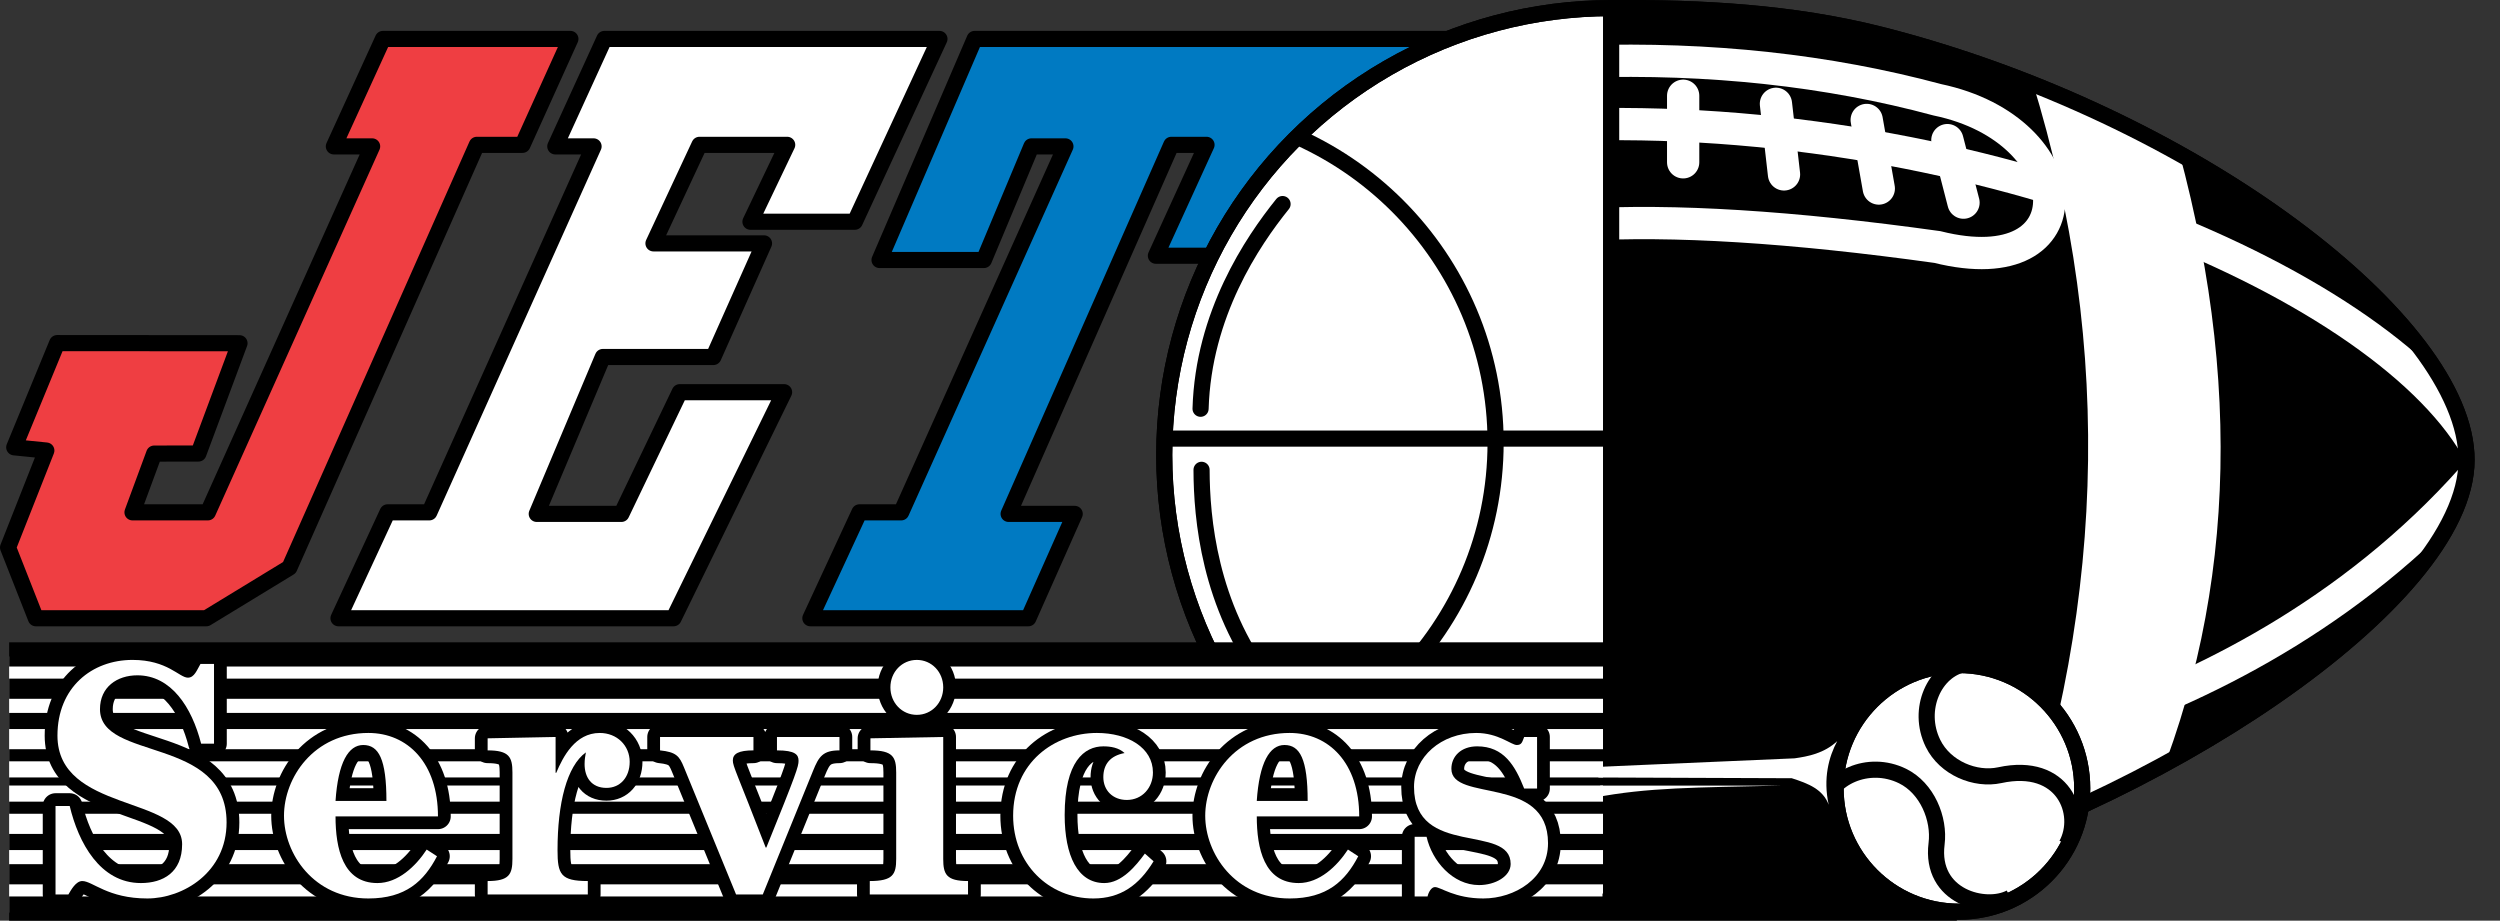 <?xml version="1.0" encoding="utf-8"?>
<!-- Generator: Adobe Illustrator 16.2.1, SVG Export Plug-In . SVG Version: 6.00 Build 0)  -->
<!DOCTYPE svg PUBLIC "-//W3C//DTD SVG 1.1//EN" "http://www.w3.org/Graphics/SVG/1.1/DTD/svg11.dtd">
<svg version="1.1" xmlns="http://www.w3.org/2000/svg" xmlns:xlink="http://www.w3.org/1999/xlink" x="0px" y="0px"
	 width="309.884px" height="114.118px" viewBox="0 0 309.884 114.118" enable-background="new 0 0 309.884 114.118"
	 xml:space="preserve">
<rect x="0" y="0" width="309.884" height="114.118" fill="#333333" stroke="none"/>
<g id="Background">
</g>
<g id="Guides">
</g>
<g id="Foreground">
	<g>
		
			<polygon fill-rule="evenodd" clip-rule="evenodd" fill="#FFFFFF" stroke="#000000" stroke-width="2" stroke-linecap="round" stroke-linejoin="round" stroke-miterlimit="3.864" points="
			116.448,4.826 74.916,4.826 68.831,18.145 73.575,18.145 53.214,63.507 48.042,63.507 41.958,76.634 83.49,76.634 97.191,48.612 
			84.256,48.612 77.022,63.699 66.532,63.699 74.724,44.251 88.425,44.251 94.702,30.167 81,30.167 86.702,17.953 97.575,17.953 
			93.022,27.485 105.958,27.485 		"/>
		
			<polygon fill-rule="evenodd" clip-rule="evenodd" fill="#007AC2" stroke="#000000" stroke-width="2" stroke-linecap="round" stroke-linejoin="round" stroke-miterlimit="3.864" points="
			184.617,4.826 120.809,4.826 109.022,32.229 121.956,32.229 127.85,18.145 132.064,18.145 111.704,63.507 106.532,63.507 
			100.448,76.634 127.468,76.634 133.214,63.699 125.022,63.699 145.191,17.953 149.553,17.953 143.276,31.699 151.276,31.699 		"/>
		
			<polygon fill-rule="evenodd" clip-rule="evenodd" fill="#EF3E42" stroke="#000000" stroke-width="2" stroke-linecap="round" stroke-linejoin="round" stroke-miterlimit="3.864" points="
			70.702,4.826 47.468,4.826 41.383,18.145 46.127,18.145 25.766,63.507 16.423,63.507 19.111,56.224 24.597,56.214 29.687,42.545 
			7.085,42.528 1.764,55.446 5.744,55.846 1,67.868 4.448,76.634 25.575,76.634 35.873,70.358 59.107,17.953 64.764,17.953 		"/>
		<g>
			<g>
				<g>
					<circle fill="#FFFFFF" stroke="#000000" stroke-width="2" stroke-miterlimit="3.864" cx="199.708" cy="56.405" r="55.398"/>
					<g>
						<defs>
							<circle id="SVGID_1_" cx="199.708" cy="56.405" r="55.398"/>
						</defs>
						<clipPath id="SVGID_2_">
							<use xlink:href="#SVGID_1_"  overflow="visible"/>
						</clipPath>
						<g clip-path="url(#SVGID_2_)">
							
								<line fill-rule="evenodd" clip-rule="evenodd" fill="none" stroke="#000000" stroke-width="2" stroke-linecap="round" stroke-linejoin="round" stroke-miterlimit="3.864" x1="143.883" y1="54.368" x2="205.884" y2="54.368"/>
							<g>
								
									<circle fill="none" stroke="#000000" stroke-width="2" stroke-linecap="round" stroke-linejoin="round" stroke-miterlimit="3.864" cx="143.884" cy="54.868" r="41.5"/>
								
									<path fill="none" stroke="#000000" stroke-width="2" stroke-linecap="round" stroke-linejoin="round" stroke-miterlimit="3.864" d="
									M143.883,54.868"/>
							</g>
						</g>
					</g>
				</g>
				<circle fill="none" stroke="#000000" stroke-width="2" stroke-miterlimit="3.864" cx="199.708" cy="56.405" r="55.398"/>
			</g>
			
				<path fill-rule="evenodd" clip-rule="evenodd" fill="none" stroke="#000000" stroke-width="2" stroke-linecap="round" stroke-linejoin="round" stroke-miterlimit="3.864" d="
				M158.979,25.293c-3.769,4.673-9.82,13.665-10.164,25.374"/>
			
				<path fill-rule="evenodd" clip-rule="evenodd" fill="none" stroke="#000000" stroke-width="2" stroke-linecap="round" stroke-linejoin="round" stroke-miterlimit="3.864" d="
				M148.937,58.235c0.012,6.002,0.967,16.799,8.069,26.114"/>
		</g>
		<g>
			<g>
				<path stroke="#000000" stroke-width="2" stroke-linecap="round" stroke-linejoin="round" stroke-miterlimit="3.864" d="
					M199.708,1.006c11.129-0.079,22.476,0.52,33.41,3.294c38.927,9.874,72.622,35.646,72.622,52.707
					c0,17.788-39.321,43.221-72.715,51.935c-12.828,3.347-19.577,2.861-33.317,2.861V1.006z"/>
				<g>
					<defs>
						<path id="SVGID_3_" d="M199.708,1.006c11.129-0.079,22.476,0.52,33.41,3.294c38.927,9.874,72.622,35.646,72.622,52.707
							c0,17.788-39.321,43.221-72.715,51.935c-12.828,3.347-19.577,2.861-33.317,2.861V1.006z"/>
					</defs>
					<clipPath id="SVGID_4_">
						<use xlink:href="#SVGID_3_"  overflow="visible"/>
					</clipPath>
					<g clip-path="url(#SVGID_4_)">
						<g>
							
								<path fill-rule="evenodd" clip-rule="evenodd" fill="none" stroke="#FFFFFF" stroke-width="4" stroke-miterlimit="3.864" d="
								M196.384,7.618c15.565-0.491,30.149,1.093,43.75,4.75c18,3.75,19,23,0,18.25c-18.048-2.519-32.798-3.436-44.25-2.75"/>
							
								<path fill-rule="evenodd" clip-rule="evenodd" fill="none" stroke="#FFFFFF" stroke-width="4" stroke-linecap="round" stroke-linejoin="round" stroke-miterlimit="3.864" d="
								M306.884,55.368c-12.25-21-63.75-42.5-115.5-39.75"/>
							
								<line fill-rule="evenodd" clip-rule="evenodd" fill="none" stroke="#FFFFFF" stroke-width="4" stroke-linecap="round" stroke-linejoin="round" stroke-miterlimit="3.864" x1="208.634" y1="11.868" x2="208.634" y2="20.118"/>
							
								<line fill-rule="evenodd" clip-rule="evenodd" fill="none" stroke="#FFFFFF" stroke-width="4" stroke-linecap="round" stroke-linejoin="round" stroke-miterlimit="3.864" x1="220.134" y1="12.868" x2="221.134" y2="21.618"/>
							
								<line fill-rule="evenodd" clip-rule="evenodd" fill="none" stroke="#FFFFFF" stroke-width="4" stroke-linecap="round" stroke-linejoin="round" stroke-miterlimit="3.864" x1="231.384" y1="14.868" x2="232.884" y2="23.368"/>
							
								<line fill-rule="evenodd" clip-rule="evenodd" fill="none" stroke="#FFFFFF" stroke-width="4" stroke-linecap="round" stroke-linejoin="round" stroke-miterlimit="3.864" x1="241.384" y1="17.368" x2="243.384" y2="25.118"/>
							
								<path fill-rule="evenodd" clip-rule="evenodd" fill="none" stroke="#FFFFFF" stroke-width="4" stroke-linecap="round" stroke-linejoin="round" stroke-miterlimit="3.864" d="
								M307.884,57.618c-29.75,35-75.587,38.326-75.587,38.326"/>
							<path fill-rule="evenodd" clip-rule="evenodd" fill="#FFFFFF" d="M250.884,6.868c11.003,33.278,10.587,66.945-1.25,101
								l17-8.75c10.878-25.952,11.461-54.704,1.75-86.25L250.884,6.868z"/>
						</g>
					</g>
				</g>
			</g>
			
				<path fill-rule="evenodd" clip-rule="evenodd" fill="none" stroke="#000000" stroke-width="2" stroke-linecap="round" stroke-linejoin="round" stroke-miterlimit="3.864" d="
				M199.708,1.006c11.129-0.079,22.476,0.52,33.41,3.294c38.927,9.874,72.622,35.646,72.622,52.707
				c0,17.788-39.321,43.221-72.715,51.935c-12.828,3.347-19.577,2.861-33.317,2.861V1.006z"/>
		</g>
		<g>
			<rect x="1.133" y="81.368" fill="#FFFFFF" width="197.5" height="31.75"/>
			<path fill="#FFFFFF" d="M99.883,97.243"/>
		</g>
		
			<line fill-rule="evenodd" clip-rule="evenodd" fill="none" stroke="#000000" stroke-width="3" stroke-miterlimit="3.864" x1="242.557" y1="112.618" x2="1.133" y2="112.618"/>
		<g>
			<g>
				<circle fill="#FFFFFF" stroke="#000000" stroke-width="2" stroke-miterlimit="3.864" cx="242.814" cy="97.722" r="15.285"/>
				<g>
					<defs>
						<circle id="SVGID_5_" cx="242.814" cy="97.722" r="15.285"/>
					</defs>
					<clipPath id="SVGID_6_">
						<use xlink:href="#SVGID_5_"  overflow="visible"/>
					</clipPath>
					<g clip-path="url(#SVGID_6_)">
						<path fill-rule="evenodd" clip-rule="evenodd" fill="none" stroke="#000000" stroke-width="2" stroke-miterlimit="3.864" d="
							M243.553,82.311c-3.728,0.668-6.033,5.592-3.949,9.836c1.501,3.06,5.239,4.599,8.277,3.939
							c7.889-1.714,10.393,4.784,8.278,8.611"/>
						<path fill-rule="evenodd" clip-rule="evenodd" fill="none" stroke="#000000" stroke-width="2" stroke-miterlimit="3.864" d="
							M225.993,100.144c0.668-3.728,5.592-6.033,9.836-3.951c3.06,1.503,4.605,5.306,4.218,8.39c-0.835,6.621,6.109,8.338,9.17,6.68
							"/>
					</g>
				</g>
			</g>
			
				<circle fill-rule="evenodd" clip-rule="evenodd" fill="none" stroke="#000000" stroke-width="2" stroke-miterlimit="3.864" cx="242.814" cy="97.722" r="15.285"/>
		</g>
		
			<line fill-rule="evenodd" clip-rule="evenodd" fill="none" stroke="#000000" stroke-width="2.5" stroke-miterlimit="3.864" x1="199.634" y1="108.368" x2="1.133" y2="108.368"/>
		
			<line fill-rule="evenodd" clip-rule="evenodd" fill="none" stroke="#000000" stroke-width="1.5" stroke-miterlimit="3.864" x1="199.634" y1="100.118" x2="1.133" y2="100.118"/>
		
			<line fill-rule="evenodd" clip-rule="evenodd" fill="none" stroke="#000000" stroke-miterlimit="3.864" x1="199.634" y1="96.868" x2="1.133" y2="96.868"/>
		
			<line fill-rule="evenodd" clip-rule="evenodd" fill="none" stroke="#000000" stroke-width="1.5" stroke-miterlimit="3.864" x1="199.634" y1="93.618" x2="1.133" y2="93.618"/>
		
			<line fill-rule="evenodd" clip-rule="evenodd" fill="none" stroke="#000000" stroke-width="2.5" stroke-miterlimit="3.864" x1="199.634" y1="85.368" x2="1.133" y2="85.368"/>
		
			<line fill-rule="evenodd" clip-rule="evenodd" fill="none" stroke="#000000" stroke-width="3" stroke-miterlimit="3.864" x1="199.634" y1="81.118" x2="1.133" y2="81.118"/>
		<polygon fill-rule="evenodd" clip-rule="evenodd" points="237.634,112.368 223.384,111.618 230.134,107.118 233.134,109.868 		"/>
		
			<line fill-rule="evenodd" clip-rule="evenodd" fill="none" stroke="#000000" stroke-width="2" stroke-miterlimit="3.864" x1="199.634" y1="89.368" x2="1.133" y2="89.368"/>
		
			<line fill-rule="evenodd" clip-rule="evenodd" fill="none" stroke="#000000" stroke-width="2" stroke-miterlimit="3.864" x1="199.634" y1="104.368" x2="1.133" y2="104.368"/>
		<g>
			<g>
				
					<path fill-rule="evenodd" clip-rule="evenodd" stroke="#000000" stroke-width="3.166" stroke-linecap="round" stroke-linejoin="round" stroke-miterlimit="3.864" d="
					M6.883,110.87H8.48c0.319-0.54,0.918-1.662,1.717-1.662c1.278,0,3.154,2.16,8.066,2.16c4.432,0,9.822-3.239,9.822-9.428
					c0-10.756-15.692-7.559-15.692-14.037c0-2.741,2.116-4.195,4.632-4.195c4.192,0,6.748,3.946,7.906,8.474h1.597v-9.886h-1.677
					c-0.439,0.748-0.758,1.703-1.557,1.703c-1.078,0-2.516-2.2-6.868-2.2c-5.031,0-9.304,3.404-9.304,9.386
					c0,9.51,15.453,7.434,15.453,13.456c0,3.488-2.355,4.817-5.111,4.817c-5.071,0-7.746-5.025-8.824-9.553H6.883V110.87z"/>
				
					<path fill-rule="evenodd" clip-rule="evenodd" stroke="#000000" stroke-width="3.166" stroke-linecap="round" stroke-linejoin="round" stroke-miterlimit="3.864" d="
					M54.288,101.193c0-6.604-3.753-10.341-8.625-10.341c-6.788,0-10.461,5.564-10.461,10.258c0,4.692,3.673,10.258,10.461,10.258
					c4.632,0,6.908-2.16,8.505-5.232l-1.278-0.831c-1.357,2.077-3.554,4.153-6.109,4.153c-4.272,0-5.191-4.277-5.191-8.265H54.288z
					 M41.59,99.282c0.319-4.775,1.597-6.936,3.434-6.936c1.917,0,2.875,1.744,2.875,6.936H41.59z"/>
				
					<path fill-rule="evenodd" clip-rule="evenodd" stroke="#000000" stroke-width="3.166" stroke-linecap="round" stroke-linejoin="round" stroke-miterlimit="3.864" d="
					M72.861,110.87v-1.662c-3.354,0-3.753-0.83-3.753-3.82c0-5.855,1.158-10.424,3.514-12.127c-0.08,0.457-0.16,0.872-0.16,1.454
					c0,1.619,0.839,2.948,2.715,2.948c1.677,0,2.875-1.287,2.875-3.239c0-1.993-1.557-3.571-3.713-3.571
					c-3.035,0-4.552,2.948-5.391,4.941h-0.08V91.35l-8.425,0.167v1.495c2.675,0,3.075,0.831,3.075,2.741v10.715
					c0,1.91-0.399,2.74-3.075,2.74v1.662H72.861z"/>
				
					<path fill-rule="evenodd" clip-rule="evenodd" stroke="#000000" stroke-width="3.166" stroke-linecap="round" stroke-linejoin="round" stroke-miterlimit="3.864" d="
					M81.814,91.35v1.662c1.997,0.208,2.396,0.706,2.955,2.076l6.469,15.782h3.314l6.229-15.325c0.719-1.786,1.238-2.533,3.274-2.533
					V91.35h-7.747v1.662c2.276,0,2.675,0.54,2.675,1.287c0,0.706-0.24,1.495-3.993,10.757h-0.08
					c-3.594-9.303-4.073-10.051-4.073-10.799c0-0.83,0.719-1.245,2.556-1.245V91.35H81.814z"/>
				
					<path fill-rule="evenodd" clip-rule="evenodd" stroke="#000000" stroke-width="3.166" stroke-linecap="round" stroke-linejoin="round" stroke-miterlimit="3.864" d="
					M119.99,110.87v-1.662c-2.675,0-3.074-0.83-3.074-2.74V91.35l-9.024,0.167v1.495c2.795,0,3.194,0.831,3.194,2.741v10.715
					c0,1.91-0.399,2.74-3.274,2.74v1.662H119.99z M110.368,85.203c0,1.911,1.437,3.406,3.274,3.406s3.274-1.495,3.274-3.406
					c0-1.909-1.438-3.404-3.274-3.404S110.368,83.294,110.368,85.203z"/>
				
					<path fill-rule="evenodd" clip-rule="evenodd" stroke="#000000" stroke-width="3.166" stroke-linecap="round" stroke-linejoin="round" stroke-miterlimit="3.864" d="
					M141.912,105.803c-1.118,1.537-2.875,3.655-5.031,3.655c-3.314,0-4.911-3.405-4.911-8.431c0-6.646,2.436-8.515,4.792-8.515
					c0.918,0,1.917,0.166,2.635,0.831c-1.797,0.333-2.635,1.412-2.635,2.99c0,1.619,1.158,2.824,2.915,2.824
					c1.917,0,3.234-1.536,3.234-3.405c0-3.074-3.114-4.9-6.948-4.9c-5.271,0-10.381,3.654-10.381,10.258
					c0,5.938,4.392,10.258,9.942,10.258c3.394,0,5.67-1.661,7.467-4.61L141.912,105.803z"/>
				
					<path fill-rule="evenodd" clip-rule="evenodd" stroke="#000000" stroke-width="3.166" stroke-linecap="round" stroke-linejoin="round" stroke-miterlimit="3.864" d="
					M168.479,101.193c0-6.604-3.754-10.341-8.625-10.341c-6.789,0-10.462,5.564-10.462,10.258c0,4.692,3.673,10.258,10.462,10.258
					c4.631,0,6.907-2.16,8.505-5.232l-1.278-0.831c-1.357,2.077-3.554,4.153-6.108,4.153c-4.272,0-5.191-4.277-5.191-8.265H168.479z
					 M155.78,99.282c0.319-4.775,1.597-6.936,3.434-6.936c1.917,0,2.875,1.744,2.875,6.936H155.78z"/>
				
					<path fill-rule="evenodd" clip-rule="evenodd" stroke="#000000" stroke-width="3.166" stroke-linecap="round" stroke-linejoin="round" stroke-miterlimit="3.864" d="
					M175.352,111.119h1.598c0.12-0.54,0.479-1.163,0.918-1.163c0.719,0,2.436,1.412,5.99,1.412c3.912,0,8.025-2.492,8.025-6.853
					c0-8.514-11.979-5.025-11.979-9.22c0-1.537,1.197-2.783,3.194-2.783c3.314,0,4.711,2.409,5.829,5.233h1.598V91.35h-1.598
					c-0.239,0.582-0.279,0.997-0.918,0.997c-0.679,0-2.275-1.494-5.031-1.494c-4.353,0-7.706,2.99-7.706,6.686
					c0,8.805,11.979,4.485,11.979,9.553c0,1.536-1.917,2.616-3.913,2.616c-3.274,0-5.829-2.99-6.508-5.98h-1.479V111.119z"/>
			</g>
			<g>
				<path fill-rule="evenodd" clip-rule="evenodd" fill="#FFFFFF" d="M6.883,110.87H8.48c0.319-0.54,0.918-1.662,1.717-1.662
					c1.278,0,3.154,2.16,8.066,2.16c4.432,0,9.822-3.239,9.822-9.428c0-10.756-15.692-7.559-15.692-14.037
					c0-2.741,2.116-4.195,4.632-4.195c4.192,0,6.748,3.946,7.906,8.474h1.597v-9.886h-1.677c-0.439,0.748-0.758,1.703-1.557,1.703
					c-1.078,0-2.516-2.2-6.868-2.2c-5.031,0-9.304,3.404-9.304,9.386c0,9.51,15.453,7.434,15.453,13.456
					c0,3.488-2.355,4.817-5.111,4.817c-5.071,0-7.746-5.025-8.824-9.553H6.883V110.87z"/>
				<path fill-rule="evenodd" clip-rule="evenodd" fill="#FFFFFF" d="M54.288,101.193c0-6.604-3.753-10.341-8.625-10.341
					c-6.788,0-10.461,5.564-10.461,10.258c0,4.692,3.673,10.258,10.461,10.258c4.632,0,6.908-2.16,8.505-5.232l-1.278-0.831
					c-1.357,2.077-3.554,4.153-6.109,4.153c-4.272,0-5.191-4.277-5.191-8.265H54.288z M41.59,99.282
					c0.319-4.775,1.597-6.936,3.434-6.936c1.917,0,2.875,1.744,2.875,6.936H41.59z"/>
				<path fill-rule="evenodd" clip-rule="evenodd" fill="#FFFFFF" d="M72.861,110.87v-1.662c-3.354,0-3.753-0.83-3.753-3.82
					c0-5.855,1.158-10.424,3.514-12.127c-0.08,0.457-0.16,0.872-0.16,1.454c0,1.619,0.839,2.948,2.715,2.948
					c1.677,0,2.875-1.287,2.875-3.239c0-1.993-1.557-3.571-3.713-3.571c-3.035,0-4.552,2.948-5.391,4.941h-0.08V91.35l-8.425,0.167
					v1.495c2.675,0,3.075,0.831,3.075,2.741v10.715c0,1.91-0.399,2.74-3.075,2.74v1.662H72.861z"/>
				<path fill-rule="evenodd" clip-rule="evenodd" fill="#FFFFFF" d="M81.814,91.35v1.662c1.997,0.208,2.396,0.706,2.955,2.076
					l6.469,15.782h3.314l6.229-15.325c0.719-1.786,1.238-2.533,3.274-2.533V91.35h-7.747v1.662c2.276,0,2.675,0.54,2.675,1.287
					c0,0.706-0.24,1.495-3.993,10.757h-0.08c-3.594-9.303-4.073-10.051-4.073-10.799c0-0.83,0.719-1.245,2.556-1.245V91.35H81.814z"
					/>
				<path fill-rule="evenodd" clip-rule="evenodd" fill="#FFFFFF" d="M119.99,110.87v-1.662c-2.675,0-3.074-0.83-3.074-2.74V91.35
					l-9.024,0.167v1.495c2.795,0,3.194,0.831,3.194,2.741v10.715c0,1.91-0.399,2.74-3.274,2.74v1.662H119.99z M110.368,85.203
					c0,1.911,1.437,3.406,3.274,3.406s3.274-1.495,3.274-3.406c0-1.909-1.438-3.404-3.274-3.404S110.368,83.294,110.368,85.203z"/>
				<path fill-rule="evenodd" clip-rule="evenodd" fill="#FFFFFF" d="M141.912,105.803c-1.118,1.537-2.875,3.655-5.031,3.655
					c-3.314,0-4.911-3.405-4.911-8.431c0-6.646,2.436-8.515,4.792-8.515c0.918,0,1.917,0.166,2.635,0.831
					c-1.797,0.333-2.635,1.412-2.635,2.99c0,1.619,1.158,2.824,2.915,2.824c1.917,0,3.234-1.536,3.234-3.405
					c0-3.074-3.114-4.9-6.948-4.9c-5.271,0-10.381,3.654-10.381,10.258c0,5.938,4.392,10.258,9.942,10.258
					c3.394,0,5.67-1.661,7.467-4.61L141.912,105.803z"/>
				<path fill-rule="evenodd" clip-rule="evenodd" fill="#FFFFFF" d="M168.479,101.193c0-6.604-3.754-10.341-8.625-10.341
					c-6.789,0-10.462,5.564-10.462,10.258c0,4.692,3.673,10.258,10.462,10.258c4.631,0,6.907-2.16,8.505-5.232l-1.278-0.831
					c-1.357,2.077-3.554,4.153-6.108,4.153c-4.272,0-5.191-4.277-5.191-8.265H168.479z M155.78,99.282
					c0.319-4.775,1.597-6.936,3.434-6.936c1.917,0,2.875,1.744,2.875,6.936H155.78z"/>
				<path fill-rule="evenodd" clip-rule="evenodd" fill="#FFFFFF" d="M175.352,111.119h1.598c0.12-0.54,0.479-1.163,0.918-1.163
					c0.719,0,2.436,1.412,5.99,1.412c3.912,0,8.025-2.492,8.025-6.853c0-8.514-11.979-5.025-11.979-9.22
					c0-1.537,1.197-2.783,3.194-2.783c3.314,0,4.711,2.409,5.829,5.233h1.598V91.35h-1.598c-0.239,0.582-0.279,0.997-0.918,0.997
					c-0.679,0-2.275-1.494-5.031-1.494c-4.353,0-7.706,2.99-7.706,6.686c0,8.805,11.979,4.485,11.979,9.553
					c0,1.536-1.917,2.616-3.913,2.616c-3.274,0-5.829-2.99-6.508-5.98h-1.479V111.119z"/>
			</g>
		</g>
		<path fill-rule="evenodd" clip-rule="evenodd" fill="#FFFFFF" d="M227.73,91.868c-1.643,1.526-3.638,1.895-5.28,2.13l-25.816,1.12
			l1.534,1.255l23.928,0.091c2.093,0.673,3.854,1.367,4.579,3.287C225.953,96.49,226.696,93.784,227.73,91.868z"/>
		<path fill-rule="evenodd" clip-rule="evenodd" fill="#FFFFFF" d="M198.369,97.377h22.51c-10.745,0.241-16.683,0.224-23.245,1.491
			L198.369,97.377z"/>
	</g>
</g>
</svg>
